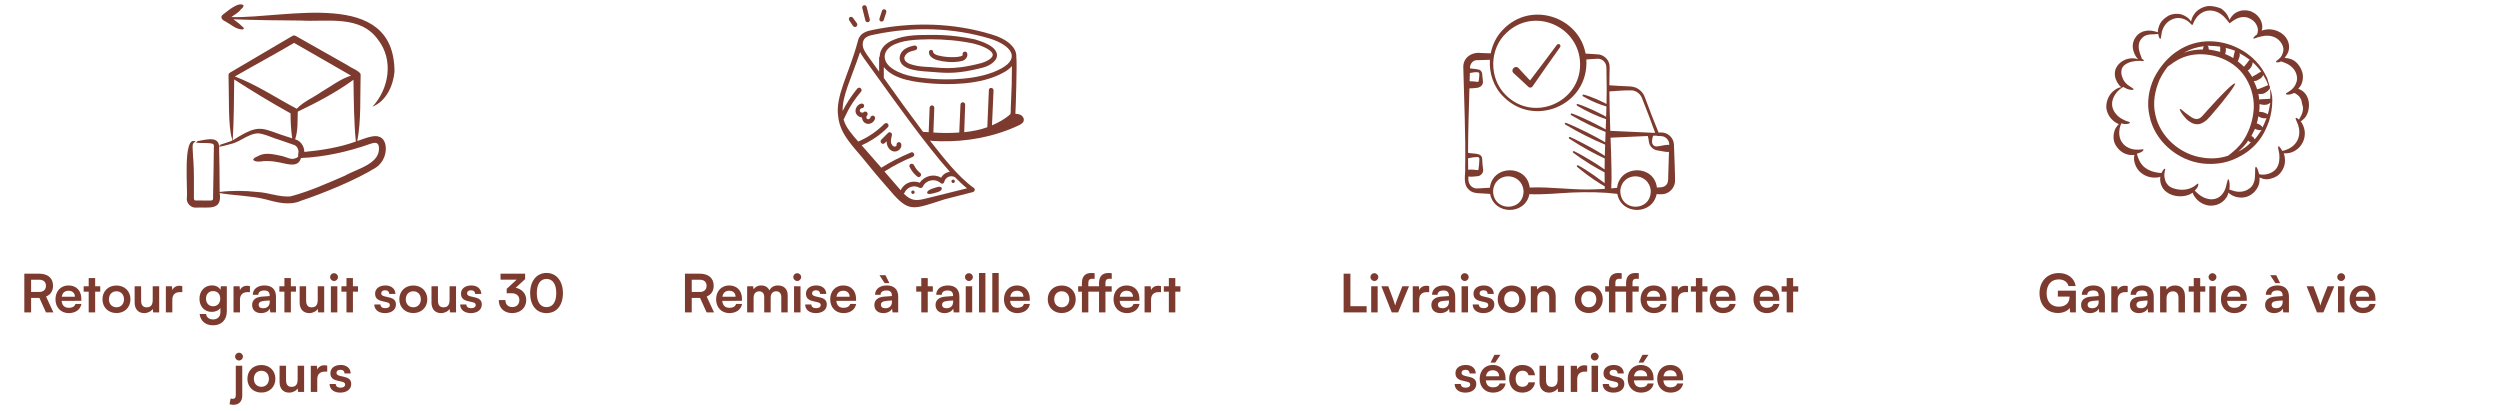 <svg xmlns="http://www.w3.org/2000/svg" fill="none" viewBox="0 0 566 93" height="93" width="566">
<g clip-path="url(#clip0_11377_10622)">
<g clip-path="url(#clip1_11377_10622)">
<path fill="#7C3B2E" d="M85.748 33.032C85.458 32.008 84.522 32.349 83.718 32.608C78.829 34.349 73.29 35.568 68.139 35.776C67.484 38.303 64.445 36.885 62.669 36.673C61.892 36.493 60.46 36.414 59.663 36.477C59.093 36.577 57.821 36.762 57.302 36.194C57.379 36.06 57.319 36.081 57.368 36.061C57.419 36.04 57.383 35.963 57.453 35.924C57.648 35.816 57.512 35.715 57.796 35.651C57.912 35.624 58.014 35.498 58.151 35.459C58.469 35.369 58.483 35.289 58.543 35.272C58.55 35.27 58.651 35.244 58.651 35.215C60.296 34.42 62.273 35.013 63.989 35.357C64.832 35.568 66.027 36.289 66.892 35.815C66.949 35.729 66.933 35.895 67.158 35.718C67.373 35.553 67.496 35.536 67.537 35.318C67.375 34.869 67.712 34.656 67.525 33.936C67.408 33.484 67.12 33.056 66.706 32.859L63.236 31.656C61.952 31.327 59.615 30.168 58.29 30.188C56.372 30.289 54.513 31.926 52.766 32.461C51.774 32.695 50.614 33.115 49.603 33.218C49.672 36.185 49.731 40.445 49.736 43.454C52.547 43.12 55.444 43.151 58.284 43.466C60.803 43.597 63.212 44.663 65.742 44.469C70.034 43.339 74.084 41.494 78.116 39.764C80.836 38.178 86.415 37.072 85.748 33.032ZM89.315 16.19C89.253 -2.796 64.787 4.215 52.374 3.867C52.992 3.383 54.028 2.851 54.447 2.21C54.492 2.134 54.951 1.771 55.013 1.654C55.019 1.487 55.125 1.498 55.109 1.399C55.096 1.318 55.152 1.338 55.139 1.306C55.121 1.253 55.139 1.231 55.145 1.198C53.953 0.29 51.442 2.599 50.434 3.328C49.802 3.846 50.211 4.506 51.007 4.836C52.264 5.511 53.512 6.747 55.049 6.67C55.019 6.596 55.069 6.603 55.103 6.517C55.159 6.523 55.189 6.537 55.23 6.513C55.245 6.173 54.993 6.291 54.958 6.05C54.73 5.946 54.851 6.049 54.621 5.791C54.216 5.356 53.358 4.758 52.856 4.378C52.856 4.375 52.85 4.372 52.844 4.369C56.743 4.527 64.07 4.654 68.097 4.653C74.118 5.001 81.621 3.305 85.639 9.061C89.145 13.588 88.078 20.142 84.326 24.15C87.426 22.937 89.056 19.361 89.315 16.19ZM49.591 32.914C49.699 32.909 49.85 32.855 49.934 32.871C49.822 32.98 49.652 33.03 49.928 32.984C49.82 33.022 49.712 33.058 49.603 33.094L49.591 32.914ZM52.687 31.779C52.955 27.339 52.971 22.507 53.025 17.995C57.141 20.643 61.492 23.297 65.784 25.665C65.772 27.527 65.886 29.501 66.157 31.319C59.084 29.211 59.245 27.571 52.687 31.779ZM53.362 17.204C57.652 14.727 62.339 12.22 66.585 9.708C68.564 10.852 77.336 15.891 79.477 17.119C77.145 17.823 74.852 19.602 72.748 20.816C70.962 22.086 68.702 22.988 67.188 24.627C62.564 22.189 58.076 19.16 53.169 17.313C53.236 17.276 53.296 17.24 53.362 17.204ZM68.893 34.394C68.905 33.127 68.075 31.872 66.82 31.539C67.493 29.557 67.341 27.349 67.417 25.271C71.743 23.212 76.139 20.898 80.025 18.06C80.101 22.716 80.11 27.413 80.561 32.042C76.966 33.357 72.726 34.047 68.893 34.394ZM87.146 32.319C87.793 34.358 86.87 36.832 85.068 37.955C80.829 40.64 73.013 43.841 68.176 45.442C65.447 46.651 62.605 45.785 59.91 45.081C57.068 44.331 52.376 44.225 49.742 43.708C50.337 47.798 47.196 46.846 44.398 47.004C43.256 47.1 42.216 46.062 42.29 44.917C42.591 43.173 41.258 30.415 44.308 32.051C43.471 32.376 43.599 32.998 43.627 33.812C43.705 34.67 43.658 35.377 43.772 36.218C43.973 38.847 43.877 42.074 43.904 44.738C43.904 45.01 43.872 45.281 44.205 45.386C44.86 45.392 46.644 45.418 47.422 45.399C47.949 45.429 48.32 45.392 48.235 44.72C48.319 40.964 48.376 36.662 48.422 32.912C48.439 32.016 44.959 32.641 44.308 32.197C44.37 32.157 44.6 32.137 44.681 32.126C44.555 32.093 44.661 32.076 44.699 32.016C44.663 31.977 44.585 31.996 44.531 31.968C46.06 31.799 49.227 30.639 49.585 32.887C50.07 32.656 51.78 32.175 52.579 31.827L52.549 31.456C51.599 28.794 51.892 21.271 51.735 16.981C51.73 16.595 52.016 16.476 52.278 16.321C56.559 13.819 61.988 10.62 66.206 8.129C66.449 7.988 66.708 8.007 66.935 8.129C69.672 9.676 73.799 11.992 76.543 13.558L78.929 14.916C79.323 15.287 81.802 16.21 81.646 16.981C81.508 21.734 81.793 27.355 80.887 31.93C82.789 31.353 86.106 29.555 87.146 32.319Z" clip-rule="evenodd" fill-rule="evenodd"></path>
</g>
<path fill="#7C3B2E" d="M7.041 70.733H5.505V61.961H8.853C10.845 61.961 12.009 62.969 12.009 64.697C12.009 65.873 11.457 66.713 10.425 67.133L12.093 70.733H10.413L8.925 67.457H7.041V70.733ZM7.041 63.329V66.101H8.853C9.825 66.101 10.401 65.585 10.401 64.697C10.401 63.821 9.825 63.329 8.853 63.329H7.041ZM15.558 70.889C13.794 70.889 12.558 69.605 12.558 67.769C12.558 65.909 13.77 64.625 15.51 64.625C17.286 64.625 18.414 65.813 18.414 67.661V68.105L13.95 68.117C14.058 69.161 14.61 69.689 15.582 69.689C16.386 69.689 16.914 69.377 17.082 68.813H18.438C18.186 70.109 17.106 70.889 15.558 70.889ZM15.522 65.825C14.658 65.825 14.13 66.293 13.986 67.181H16.962C16.962 66.365 16.398 65.825 15.522 65.825ZM21.544 70.733H20.079V66.029H18.939V64.805H20.079V62.957H21.544V64.805H22.695V66.029H21.544V70.733ZM23.199 67.757C23.199 65.909 24.531 64.637 26.367 64.637C28.203 64.637 29.535 65.909 29.535 67.757C29.535 69.605 28.203 70.877 26.367 70.877C24.531 70.877 23.199 69.605 23.199 67.757ZM24.663 67.757C24.663 68.837 25.359 69.569 26.367 69.569C27.375 69.569 28.071 68.837 28.071 67.757C28.071 66.677 27.375 65.945 26.367 65.945C25.359 65.945 24.663 66.677 24.663 67.757ZM34.575 64.805H36.039V70.733H34.683L34.575 69.941C34.215 70.505 33.447 70.889 32.655 70.889C31.287 70.889 30.483 69.965 30.483 68.513V64.805H31.947V67.997C31.947 69.125 32.391 69.581 33.207 69.581C34.131 69.581 34.575 69.041 34.575 67.913V64.805ZM41.271 64.781V66.137H40.731C39.675 66.137 39.015 66.701 39.015 67.853V70.733H37.551V64.817H38.931L39.015 65.681C39.267 65.093 39.831 64.697 40.623 64.697C40.827 64.697 41.031 64.721 41.271 64.781ZM45.16 67.637C45.16 65.909 46.288 64.613 47.98 64.613C48.868 64.613 49.564 64.985 49.912 65.621L49.996 64.805H51.352V70.433C51.352 72.413 50.164 73.649 48.244 73.649C46.54 73.649 45.376 72.677 45.196 71.093H46.66C46.756 71.861 47.344 72.317 48.244 72.317C49.252 72.317 49.9 71.681 49.9 70.697V69.713C49.528 70.265 48.796 70.613 47.944 70.613C46.264 70.613 45.16 69.353 45.16 67.637ZM46.636 67.601C46.636 68.597 47.272 69.341 48.232 69.341C49.24 69.341 49.864 68.633 49.864 67.601C49.864 66.593 49.252 65.897 48.232 65.897C47.26 65.897 46.636 66.629 46.636 67.601ZM56.587 64.781V66.137H56.047C54.991 66.137 54.331 66.701 54.331 67.853V70.733H52.867V64.817H54.247L54.331 65.681C54.583 65.093 55.147 64.697 55.939 64.697C56.143 64.697 56.347 64.721 56.587 64.781ZM59.108 70.889C57.848 70.889 57.08 70.157 57.08 69.041C57.08 67.949 57.872 67.265 59.276 67.157L61.052 67.025V66.893C61.052 66.089 60.572 65.765 59.828 65.765C58.964 65.765 58.484 66.125 58.484 66.749H57.236C57.236 65.465 58.292 64.625 59.9 64.625C61.496 64.625 62.48 65.489 62.48 67.133V70.733H61.196L61.088 69.857C60.836 70.469 60.032 70.889 59.108 70.889ZM59.588 69.785C60.488 69.785 61.064 69.245 61.064 68.333V68.021L59.828 68.117C58.916 68.201 58.568 68.501 58.568 68.981C58.568 69.521 58.928 69.785 59.588 69.785ZM65.852 70.733H64.388V66.029H63.248V64.805H64.388V62.957H65.852V64.805H67.004V66.029H65.852V70.733ZM71.934 64.805H73.398V70.733H72.042L71.934 69.941C71.574 70.505 70.806 70.889 70.014 70.889C68.646 70.889 67.842 69.965 67.842 68.513V64.805H69.306V67.997C69.306 69.125 69.75 69.581 70.566 69.581C71.49 69.581 71.934 69.041 71.934 67.913V64.805ZM75.642 63.617C75.138 63.617 74.742 63.221 74.742 62.729C74.742 62.237 75.138 61.853 75.642 61.853C76.122 61.853 76.518 62.237 76.518 62.729C76.518 63.221 76.122 63.617 75.642 63.617ZM74.91 70.733V64.805H76.374V70.733H74.91ZM79.903 70.733H78.439V66.029H77.299V64.805H78.439V62.957H79.903V64.805H81.055V66.029H79.903V70.733ZM84.743 68.933H86.135C86.147 69.449 86.531 69.773 87.203 69.773C87.887 69.773 88.259 69.497 88.259 69.065C88.259 68.765 88.103 68.549 87.575 68.429L86.507 68.177C85.439 67.937 84.923 67.433 84.923 66.485C84.923 65.321 85.907 64.625 87.275 64.625C88.607 64.625 89.507 65.393 89.519 66.545H88.127C88.115 66.041 87.779 65.717 87.215 65.717C86.639 65.717 86.303 65.981 86.303 66.425C86.303 66.761 86.567 66.977 87.071 67.097L88.139 67.349C89.135 67.577 89.639 68.033 89.639 68.945C89.639 70.145 88.619 70.889 87.155 70.889C85.679 70.889 84.743 70.097 84.743 68.933ZM90.406 67.757C90.406 65.909 91.738 64.637 93.574 64.637C95.41 64.637 96.742 65.909 96.742 67.757C96.742 69.605 95.41 70.877 93.574 70.877C91.738 70.877 90.406 69.605 90.406 67.757ZM91.87 67.757C91.87 68.837 92.566 69.569 93.574 69.569C94.582 69.569 95.278 68.837 95.278 67.757C95.278 66.677 94.582 65.945 93.574 65.945C92.566 65.945 91.87 66.677 91.87 67.757ZM101.782 64.805H103.246V70.733H101.89L101.782 69.941C101.422 70.505 100.654 70.889 99.862 70.889C98.494 70.889 97.69 69.965 97.69 68.513V64.805H99.154V67.997C99.154 69.125 99.598 69.581 100.414 69.581C101.338 69.581 101.782 69.041 101.782 67.913V64.805ZM104.185 68.933H105.577C105.589 69.449 105.973 69.773 106.645 69.773C107.329 69.773 107.701 69.497 107.701 69.065C107.701 68.765 107.545 68.549 107.017 68.429L105.949 68.177C104.881 67.937 104.365 67.433 104.365 66.485C104.365 65.321 105.349 64.625 106.717 64.625C108.049 64.625 108.949 65.393 108.961 66.545H107.569C107.557 66.041 107.221 65.717 106.657 65.717C106.081 65.717 105.745 65.981 105.745 66.425C105.745 66.761 106.009 66.977 106.513 67.097L107.581 67.349C108.577 67.577 109.081 68.033 109.081 68.945C109.081 70.145 108.061 70.889 106.597 70.889C105.121 70.889 104.185 70.097 104.185 68.933ZM115.782 66.389H114.714V65.393L116.97 63.317H113.322V61.961H118.89V63.185L116.754 65.153C118.098 65.417 119.142 66.401 119.142 67.949C119.142 69.749 117.738 70.889 115.962 70.889C114.246 70.889 112.914 69.833 112.914 67.937H114.426C114.426 68.945 115.05 69.521 115.986 69.521C116.946 69.521 117.582 68.897 117.582 67.925C117.582 67.037 117.006 66.389 115.782 66.389ZM120.022 66.365C120.022 63.641 121.486 61.793 123.73 61.793C125.974 61.793 127.45 63.641 127.45 66.365C127.45 69.077 126.058 70.889 123.73 70.889C121.402 70.889 120.022 69.077 120.022 66.365ZM121.534 66.365C121.534 68.393 122.35 69.533 123.73 69.533C125.122 69.533 125.938 68.393 125.938 66.365C125.938 64.289 125.122 63.149 123.73 63.149C122.35 63.149 121.534 64.289 121.534 66.365ZM54.115 81.617C53.623 81.617 53.227 81.221 53.227 80.729C53.227 80.237 53.623 79.853 54.115 79.853C54.595 79.853 55.003 80.237 55.003 80.729C55.003 81.221 54.595 81.617 54.115 81.617ZM51.967 91.517L52.207 90.221C52.411 90.281 52.531 90.293 52.711 90.293C53.215 90.293 53.383 90.005 53.383 89.405V82.805H54.847V89.573C54.847 90.833 54.127 91.649 52.843 91.649C52.567 91.649 52.351 91.625 51.967 91.517ZM56.011 85.757C56.011 83.909 57.343 82.637 59.179 82.637C61.016 82.637 62.347 83.909 62.347 85.757C62.347 87.605 61.016 88.877 59.179 88.877C57.343 88.877 56.011 87.605 56.011 85.757ZM57.475 85.757C57.475 86.837 58.172 87.569 59.179 87.569C60.188 87.569 60.883 86.837 60.883 85.757C60.883 84.677 60.188 83.945 59.179 83.945C58.172 83.945 57.475 84.677 57.475 85.757ZM67.387 82.805H68.851V88.733H67.495L67.387 87.941C67.027 88.505 66.259 88.889 65.467 88.889C64.099 88.889 63.295 87.965 63.295 86.513V82.805H64.759V85.997C64.759 87.125 65.203 87.581 66.019 87.581C66.943 87.581 67.387 87.041 67.387 85.913V82.805ZM74.083 82.781V84.137H73.543C72.487 84.137 71.827 84.701 71.827 85.853V88.733H70.363V82.817H71.743L71.827 83.681C72.079 83.093 72.643 82.697 73.435 82.697C73.639 82.697 73.843 82.721 74.083 82.781ZM74.618 86.933H76.01C76.022 87.449 76.406 87.773 77.078 87.773C77.762 87.773 78.134 87.497 78.134 87.065C78.134 86.765 77.978 86.549 77.45 86.429L76.382 86.177C75.314 85.937 74.798 85.433 74.798 84.485C74.798 83.321 75.782 82.625 77.15 82.625C78.482 82.625 79.382 83.393 79.394 84.545H78.002C77.99 84.041 77.654 83.717 77.09 83.717C76.514 83.717 76.178 83.981 76.178 84.425C76.178 84.761 76.442 84.977 76.946 85.097L78.014 85.349C79.01 85.577 79.514 86.033 79.514 86.945C79.514 88.145 78.494 88.889 77.03 88.889C75.554 88.889 74.618 88.097 74.618 86.933Z"></path>
</g>
<g clip-path="url(#clip2_11377_10622)">
<path fill="#7C3B2E" d="M189.786 26.541C190.28 30.635 193.315 33.247 196.068 36.706C198.115 39.247 200.233 41.718 202.421 44.188C206.021 48.141 207.221 47.224 213.927 45.106L220.28 43.482C220.703 43.341 220.845 42.776 220.492 42.565C216.821 39.953 213.574 35.647 210.539 31.835C211.245 31.977 212.162 31.906 212.798 31.977C218.727 32.118 224.868 31.059 230.515 28.447C231.08 28.165 231.786 27.812 231.786 27.177C231.856 26.682 231.433 26.188 231.009 25.977C230.656 25.835 230.303 25.765 229.88 25.765C229.951 25.271 230.303 13.482 230.092 12.988C230.162 12.141 229.88 11.223 229.103 10.377C227.903 8.965 225.645 8.118 224.374 7.765C216.045 5.224 206.798 4.871 197.551 6.776C196.421 6.988 195.292 7.341 194.656 8.259C194.233 8.894 194.233 9.459 194.162 9.529C192.186 16.871 189.009 21.812 189.786 26.541ZM218.939 42.635L209.833 44.894C207.433 45.529 206.303 45.529 204.609 43.835C204.68 43.765 204.68 43.694 204.751 43.694C205.315 42.353 206.939 41.788 208.139 42.494C208.421 42.635 208.774 42.565 208.915 42.282C209.621 40.729 211.668 40.306 212.939 41.435C213.221 41.718 213.715 41.577 213.786 41.153C214.068 40.094 215.198 39.6 216.186 40.094C217.103 41.012 217.951 41.859 218.939 42.635ZM200.092 17.647V15.177C202.421 18.141 207.574 18.635 211.103 18.918C214.209 19.129 221.974 19.412 227.268 16.377C227.692 16.165 228.468 15.671 229.103 14.965C229.103 17.718 229.033 20.471 228.892 23.224C228.751 25.341 228.962 25.694 228.609 25.977C227.48 26.965 226.068 27.741 224.586 28.377L224.939 20.471C224.939 19.765 223.88 19.694 223.88 20.4L223.527 28.8C221.833 29.435 220.139 29.718 218.303 29.929L218.515 23.718C218.515 23.435 218.303 23.153 218.021 23.153C217.739 23.153 217.456 23.365 217.456 23.647L217.174 30C215.198 30.141 213.221 30.141 211.315 30L211.527 24.424C211.527 24.141 211.315 23.859 211.033 23.859C210.751 23.859 210.468 24.071 210.468 24.353L210.256 29.929C209.833 29.929 209.48 29.859 209.056 29.859H208.986C206.021 25.906 202.986 21.741 200.092 17.647ZM195.645 8.894C196.068 8.259 197.056 7.976 197.903 7.835C206.868 5.929 215.974 6.282 224.162 8.753C228.821 10.235 231.08 13.059 226.774 15.459C221.692 18.282 214.139 18.071 211.174 17.859C208.421 17.647 204.962 17.365 202.351 15.741C199.668 14.118 199.739 11.788 201.786 10.447C204.186 8.965 207.715 8.965 210.539 8.894C213.856 8.894 217.245 9.176 220.492 9.882C221.762 10.165 224.445 11.153 224.727 12.212C225.009 13.129 223.245 13.976 222.256 14.259C215.268 16.094 212.939 15.247 209.268 15.106C208.28 15.035 207.221 14.894 206.162 14.541C205.527 14.329 204.821 13.906 204.751 13.271C204.68 12.777 205.103 12.282 205.456 12C205.951 11.647 206.656 11.506 207.221 11.365C207.503 11.294 207.715 11.012 207.645 10.729C207.574 10.447 207.292 10.235 207.009 10.306C206.303 10.447 205.527 10.659 204.892 11.082C204.045 11.647 203.621 12.494 203.692 13.341C203.974 16.094 208.633 16.094 211.315 16.306C214.492 16.588 217.033 16.729 222.468 15.318C224.162 14.894 226.139 13.623 225.645 12C225.009 9.882 220.633 8.965 220.633 8.894C215.268 7.765 211.315 7.906 210.256 7.906C207.362 7.906 203.833 7.976 201.151 9.6C200.021 10.306 199.174 11.435 199.174 12.777C199.033 12.847 199.033 12.988 199.033 13.2V16.235C196.28 12.424 195.786 11.788 195.433 10.871C195.221 10.094 195.292 9.388 195.645 8.894ZM194.727 11.788C195.151 12.635 195.362 12.918 198.751 17.576C202.209 22.377 209.833 33.106 215.056 38.894C214.139 39.035 213.433 39.529 213.08 40.235C211.386 39.247 209.339 39.812 208.209 41.365C206.586 40.729 204.751 41.365 203.903 43.059C203.48 42.565 201.292 40.023 200.233 38.824C202.28 37.553 204.398 36.423 206.656 35.506C206.939 35.365 207.08 35.082 206.939 34.8C206.798 34.518 206.515 34.377 206.233 34.518C203.903 35.506 201.645 36.635 199.527 37.977L195.08 32.894C197.268 31.906 199.386 30.494 201.009 28.8C201.221 28.588 201.221 28.235 201.009 28.023C200.798 27.812 200.445 27.812 200.233 28.023C198.539 29.718 196.492 31.129 194.303 32.047C192.892 30.424 191.48 28.871 190.986 27.035C191.268 26.753 192.045 24.141 194.939 20.753C195.151 20.541 195.08 20.188 194.868 19.977C194.656 19.765 194.303 19.835 194.092 20.047C192.821 21.6 191.692 23.294 190.774 25.129C190.703 21.6 192.609 18.071 194.727 11.788Z"></path>
<path fill="#7C3B2E" d="M212.234 13.623C213.857 14.047 215.622 14.188 217.316 13.906C217.739 13.835 218.092 13.765 218.445 13.482C219.363 12.777 219.081 11.435 218.304 11.718C218.022 11.788 217.881 12.071 217.951 12.353C218.163 12.988 214.845 13.2 212.445 12.565C212.092 12.494 211.316 12.212 211.245 11.718C211.245 11.435 211.034 11.294 210.751 11.294C210.469 11.365 210.257 11.576 210.328 11.929C210.328 12.424 210.751 13.2 212.234 13.623ZM212.234 42.353C211.739 42.494 209.904 42.918 209.904 43.623C209.904 44.329 212.092 43.553 212.516 43.412C213.645 42.988 213.363 42 212.234 42.353ZM215.834 40.659C215.622 40.659 215.41 40.8 215.41 41.012C215.41 41.224 215.551 41.435 215.763 41.435C215.975 41.435 216.186 41.294 216.186 41.082C216.186 40.871 216.045 40.729 215.834 40.659ZM206.728 43.129C206.516 43.129 206.304 43.271 206.304 43.482C206.304 43.694 206.445 43.906 206.657 43.906C206.869 43.906 207.081 43.765 207.081 43.553C207.081 43.341 206.939 43.129 206.728 43.129ZM206.163 37.129C205.881 37.271 205.81 37.553 205.951 37.835C206.375 38.682 206.939 39.388 207.645 39.953C207.716 40.023 207.857 40.094 207.998 40.094C208.492 40.094 208.704 39.459 208.351 39.176C207.786 38.753 207.292 38.118 206.939 37.412C206.798 37.129 206.445 36.988 206.163 37.129ZM199.528 31.623C199.316 31.835 199.316 32.188 199.528 32.4C199.739 32.612 200.092 32.612 200.304 32.4L200.728 31.977C200.728 33.388 201.645 34.306 202.563 34.306C203.41 34.306 204.257 33.529 204.045 32.612C203.975 32.329 203.692 32.118 203.41 32.188C203.128 32.259 202.916 32.541 202.986 32.824C203.057 33.035 202.704 33.247 202.422 33.176C202.069 33.106 201.786 32.612 201.716 32.259C201.645 31.765 201.786 31.2 201.928 30.635C202.069 30.141 201.434 29.718 201.081 30.071L199.528 31.623ZM193.81 25.694C194.022 26.188 194.586 26.541 195.151 26.612C195.222 27.741 196.281 28.377 197.269 27.882C197.692 27.671 198.045 27.247 198.116 26.823C198.186 26.541 197.975 26.259 197.692 26.188C197.41 26.118 197.128 26.329 197.057 26.612C196.986 26.965 196.281 27.247 196.139 26.612C196.139 26.471 196.139 26.329 196.281 26.188C196.492 25.977 196.492 25.623 196.281 25.412C196.069 25.2 195.716 25.2 195.504 25.412C195.434 25.482 195.222 25.553 195.081 25.482C194.375 25.341 194.657 24.494 195.151 24.494C195.434 24.494 195.645 24.212 195.645 23.929C195.645 23.647 195.363 23.435 195.081 23.435C194.092 23.576 193.386 24.776 193.81 25.694ZM193.881 6C194.092 5.859 194.163 5.506 194.022 5.294L193.104 4.024C192.963 3.812 192.61 3.741 192.398 3.882C192.186 4.024 192.116 4.376 192.257 4.588L193.104 5.859C193.316 6.141 193.598 6.212 193.881 6ZM196.563 5.012C196.845 4.941 196.986 4.659 196.916 4.376L196.21 1.553C196.139 1.271 195.857 1.129 195.575 1.2C195.292 1.271 195.151 1.553 195.222 1.835L195.928 4.659C195.998 4.941 196.281 5.082 196.563 5.012ZM200.092 4.518L200.657 2.753C200.728 2.471 200.586 2.188 200.304 2.118C200.022 2.047 199.739 2.188 199.669 2.471L199.104 4.235C199.034 4.518 199.175 4.8 199.457 4.871C199.669 4.941 200.022 4.8 200.092 4.518Z"></path>
<path fill="#7C3B2E" d="M156.61 70.733H155.074V61.961H158.422C160.414 61.961 161.578 62.969 161.578 64.697C161.578 65.873 161.026 66.713 159.994 67.133L161.662 70.733H159.982L158.494 67.457H156.61V70.733ZM156.61 63.329V66.101H158.422C159.394 66.101 159.97 65.585 159.97 64.697C159.97 63.821 159.394 63.329 158.422 63.329H156.61ZM165.127 70.889C163.363 70.889 162.127 69.605 162.127 67.769C162.127 65.909 163.339 64.625 165.079 64.625C166.855 64.625 167.983 65.813 167.983 67.661V68.105L163.519 68.117C163.627 69.161 164.179 69.689 165.151 69.689C165.955 69.689 166.483 69.377 166.651 68.813H168.007C167.755 70.109 166.675 70.889 165.127 70.889ZM165.091 65.825C164.227 65.825 163.699 66.293 163.555 67.181H166.531C166.531 66.365 165.967 65.825 165.091 65.825ZM170.618 70.733H169.154V64.805H170.498L170.618 65.501C170.918 65.009 171.518 64.625 172.37 64.625C173.27 64.625 173.894 65.069 174.206 65.753C174.506 65.069 175.202 64.625 176.102 64.625C177.542 64.625 178.334 65.489 178.334 66.857V70.733H176.882V67.241C176.882 66.389 176.426 65.945 175.73 65.945C175.022 65.945 174.482 66.401 174.482 67.373V70.733H173.018V67.229C173.018 66.401 172.574 65.957 171.878 65.957C171.182 65.957 170.618 66.413 170.618 67.373V70.733ZM180.504 63.617C180 63.617 179.604 63.221 179.604 62.729C179.604 62.237 180 61.853 180.504 61.853C180.984 61.853 181.38 62.237 181.38 62.729C181.38 63.221 180.984 63.617 180.504 63.617ZM179.772 70.733V64.805H181.236V70.733H179.772ZM182.292 68.933H183.684C183.696 69.449 184.08 69.773 184.752 69.773C185.436 69.773 185.808 69.497 185.808 69.065C185.808 68.765 185.652 68.549 185.124 68.429L184.056 68.177C182.988 67.937 182.472 67.433 182.472 66.485C182.472 65.321 183.456 64.625 184.824 64.625C186.156 64.625 187.056 65.393 187.068 66.545H185.676C185.664 66.041 185.328 65.717 184.764 65.717C184.188 65.717 183.852 65.981 183.852 66.425C183.852 66.761 184.116 66.977 184.62 67.097L185.688 67.349C186.684 67.577 187.188 68.033 187.188 68.945C187.188 70.145 186.168 70.889 184.704 70.889C183.228 70.889 182.292 70.097 182.292 68.933ZM190.955 70.889C189.191 70.889 187.955 69.605 187.955 67.769C187.955 65.909 189.167 64.625 190.907 64.625C192.683 64.625 193.811 65.813 193.811 67.661V68.105L189.347 68.117C189.455 69.161 190.007 69.689 190.979 69.689C191.783 69.689 192.311 69.377 192.479 68.813H193.835C193.583 70.109 192.503 70.889 190.955 70.889ZM190.919 65.825C190.055 65.825 189.527 66.293 189.383 67.181H192.359C192.359 66.365 191.795 65.825 190.919 65.825ZM201.361 64.097H200.281L199.117 62.309H200.473L201.361 64.097ZM199.981 70.889C198.721 70.889 197.953 70.157 197.953 69.041C197.953 67.949 198.745 67.265 200.149 67.157L201.925 67.025V66.893C201.925 66.089 201.445 65.765 200.701 65.765C199.837 65.765 199.357 66.125 199.357 66.749H198.109C198.109 65.465 199.165 64.625 200.773 64.625C202.369 64.625 203.353 65.489 203.353 67.133V70.733H202.069L201.961 69.857C201.709 70.469 200.905 70.889 199.981 70.889ZM200.461 69.785C201.361 69.785 201.937 69.245 201.937 68.333V68.021L200.701 68.117C199.789 68.201 199.441 68.501 199.441 68.981C199.441 69.521 199.801 69.785 200.461 69.785ZM210.042 70.733H208.578V66.029H207.438V64.805H208.578V62.957H210.042V64.805H211.194V66.029H210.042V70.733ZM213.833 70.889C212.573 70.889 211.805 70.157 211.805 69.041C211.805 67.949 212.597 67.265 214.001 67.157L215.777 67.025V66.893C215.777 66.089 215.297 65.765 214.553 65.765C213.689 65.765 213.209 66.125 213.209 66.749H211.961C211.961 65.465 213.017 64.625 214.625 64.625C216.221 64.625 217.205 65.489 217.205 67.133V70.733H215.921L215.813 69.857C215.561 70.469 214.757 70.889 213.833 70.889ZM214.312 69.785C215.213 69.785 215.789 69.245 215.789 68.333V68.021L214.553 68.117C213.641 68.201 213.293 68.501 213.293 68.981C213.293 69.521 213.653 69.785 214.312 69.785ZM219.375 63.617C218.871 63.617 218.475 63.221 218.475 62.729C218.475 62.237 218.871 61.853 219.375 61.853C219.855 61.853 220.251 62.237 220.251 62.729C220.251 63.221 219.855 63.617 219.375 63.617ZM218.643 70.733V64.805H220.107V70.733H218.643ZM223.095 70.733H221.643V61.805H223.095V70.733ZM226.107 70.733H224.655V61.805H226.107V70.733ZM230.295 70.889C228.531 70.889 227.295 69.605 227.295 67.769C227.295 65.909 228.507 64.625 230.247 64.625C232.023 64.625 233.151 65.813 233.151 67.661V68.105L228.687 68.117C228.795 69.161 229.347 69.689 230.319 69.689C231.123 69.689 231.651 69.377 231.819 68.813H233.175C232.923 70.109 231.843 70.889 230.295 70.889ZM230.259 65.825C229.395 65.825 228.867 66.293 228.723 67.181H231.699C231.699 66.365 231.135 65.825 230.259 65.825ZM237.209 67.757C237.209 65.909 238.541 64.637 240.377 64.637C242.213 64.637 243.545 65.909 243.545 67.757C243.545 69.605 242.213 70.877 240.377 70.877C238.541 70.877 237.209 69.605 237.209 67.757ZM238.673 67.757C238.673 68.837 239.369 69.569 240.377 69.569C241.385 69.569 242.081 68.837 242.081 67.757C242.081 66.677 241.385 65.945 240.377 65.945C239.369 65.945 238.673 66.677 238.673 67.757ZM244.094 64.805H244.946V64.085C244.946 62.477 245.786 61.805 247.07 61.805C247.298 61.805 247.574 61.817 247.826 61.865V63.113H247.31C246.566 63.113 246.398 63.497 246.398 64.085V64.805H248.822V64.085C248.822 62.477 249.662 61.805 250.946 61.805C251.186 61.805 251.45 61.817 251.702 61.865V63.113H251.198C250.454 63.113 250.274 63.497 250.274 64.085V64.805H251.69V66.029H250.274V70.733H248.822V66.029H246.398V70.733H244.946V66.029H244.094V64.805ZM255.103 70.889C253.339 70.889 252.103 69.605 252.103 67.769C252.103 65.909 253.315 64.625 255.055 64.625C256.831 64.625 257.959 65.813 257.959 67.661V68.105L253.495 68.117C253.603 69.161 254.155 69.689 255.127 69.689C255.931 69.689 256.459 69.377 256.627 68.813H257.983C257.731 70.109 256.651 70.889 255.103 70.889ZM255.067 65.825C254.203 65.825 253.675 66.293 253.531 67.181H256.507C256.507 66.365 255.943 65.825 255.067 65.825ZM262.851 64.781V66.137H262.311C261.255 66.137 260.595 66.701 260.595 67.853V70.733H259.131V64.817H260.511L260.595 65.681C260.847 65.093 261.411 64.697 262.203 64.697C262.407 64.697 262.611 64.721 262.851 64.781ZM266.092 70.733H264.628V66.029H263.488V64.805H264.628V62.957H266.092V64.805H267.244V66.029H266.092V70.733Z"></path>
</g>
<g clip-path="url(#clip3_11377_10622)">
<g clip-path="url(#clip4_11377_10622)">
<path fill="#7C3B2E" d="M331.713 37.855C331.833 39.548 331.115 41.598 332.537 42.93C333.211 43.628 334.254 43.76 335.172 43.768C335.901 43.806 336.629 43.846 337.357 43.899C338.267 48.706 345.293 48.76 346.263 43.954C349.233 44.127 353.192 43.706 356.05 43.585C359.425 43.452 362.794 43.484 366.155 43.888C367.056 48.707 374.097 48.764 375.064 43.95C375.675 43.991 376.288 44.032 376.895 43.885C378.121 43.594 379.072 42.471 379.217 41.23C379.272 40.136 379.15 38.298 379.145 37.201L378.978 32.698C378.911 31.319 377.785 30.132 376.425 30.01C376.065 29.981 375.79 30 375.505 30.012C374.41 27.352 373.366 24.672 372.376 21.971C372.106 21.204 371.546 20.531 370.842 20.096C370.154 19.65 369.305 19.55 368.501 19.544C367.119 19.489 365.738 19.41 364.36 19.306C364.361 18.499 364.371 17.691 364.389 16.884C364.377 16.222 364.477 15.265 364.372 14.614C364.153 13.335 362.928 12.308 361.621 12.298C360.769 12.248 359.856 12.194 358.978 12.131C357.437 3.774 346.595 0.134 340.319 6.668C338.826 8.159 337.893 10.064 337.501 12.075C336.765 12.036 336.029 12.011 335.293 12.002C333.26 11.715 331.225 13.004 331.289 15.236C331.45 22.134 331.855 30.998 331.712 37.854L331.713 37.855ZM338.035 43.2C338.385 38.785 344.541 38.866 344.935 43.2C344.979 47.995 338.041 48.022 338.035 43.2ZM366.835 43.2C367.185 38.785 373.341 38.866 373.735 43.2C373.779 47.995 366.841 48.022 366.835 43.2ZM377.54 41.376C377.133 42.43 376.094 42.432 375.122 42.452C374.495 37.201 366.702 37.27 366.108 42.518C365.668 42.571 365.229 42.609 364.789 42.649C364.923 39.908 364.817 37.167 364.747 34.427C364.709 33.415 364.667 32.318 364.625 31.174L373.066 30.79C373.207 31.266 373.263 31.72 373.335 32.274C373.411 32.636 373.574 32.974 373.811 33.258C374.048 33.541 374.352 33.763 374.694 33.902C374.981 34.033 375.398 34.069 375.71 34.134C376.418 34.246 377.138 34.438 377.855 34.402C377.793 36.082 377.741 37.762 377.697 39.442C377.662 39.939 377.73 40.94 377.54 41.376ZM376.317 30.838C377.22 30.976 377.95 31.833 377.915 32.734L377.913 32.801C376.909 32.73 375.91 33.128 374.911 33.166C373.731 32.966 373.957 31.656 374.253 30.736L375.021 30.701C375.087 30.753 375.168 30.781 375.252 30.781C375.609 30.799 376.04 30.79 376.317 30.838ZM369.538 20.461C370.028 20.531 370.491 20.73 370.879 21.039C371.267 21.347 371.566 21.753 371.745 22.214C372.79 24.819 373.785 27.443 374.73 30.086L364.571 29.624C364.47 26.694 364.382 23.554 364.364 20.695C366.086 20.585 367.817 20.413 369.538 20.461ZM341.075 7.425C347.282 1.487 357.543 5.894 357.734 14.4C357.896 23.187 347.172 27.802 340.921 21.529C337.057 17.788 337.128 11.045 341.075 7.425ZM334.187 13.633C335.113 13.586 336.287 13.586 337.315 13.538C337.122 16.627 338.172 19.791 340.473 21.979C347.256 28.741 359.014 24.048 359.168 14.4C359.174 14.082 359.166 13.769 359.148 13.461C359.607 13.43 360.066 13.395 360.525 13.367L361.621 13.302C362.541 13.231 363.403 13.869 363.622 14.773C363.744 15.341 363.68 16.297 363.713 16.882C363.78 19.047 363.765 21.281 363.712 23.546C363.564 23.457 363.413 23.373 363.259 23.294C362.502 22.905 361.555 22.521 361.409 22.431C360.938 22.242 360.469 22.05 359.992 21.873C359.515 21.696 359.032 21.535 358.533 21.41C358.485 21.397 358.434 21.403 358.39 21.425C358.345 21.447 358.31 21.484 358.29 21.53C358.27 21.576 358.268 21.627 358.283 21.674C358.298 21.722 358.329 21.762 358.371 21.789C359.686 22.566 361.074 23.214 362.513 23.724C362.903 23.862 363.299 23.983 363.697 24.101C363.677 24.878 363.655 25.656 363.629 26.438C363.414 26.306 363.195 26.182 362.972 26.065C362.153 25.631 361.211 25.208 360.757 24.973L360.721 24.954C360.16 24.687 359.584 24.451 359.009 24.214C358.432 23.972 357.846 23.754 357.252 23.562C357.217 23.552 357.181 23.545 357.145 23.542C357.111 23.54 357.076 23.547 357.045 23.563C357.014 23.579 356.988 23.603 356.969 23.633C356.949 23.665 356.938 23.704 356.94 23.742C356.942 23.781 356.955 23.818 356.978 23.849C357.013 23.893 357.055 23.931 357.103 23.96C358.162 24.592 359.255 25.166 360.376 25.68L360.453 25.715C361.024 25.978 361.602 26.227 362.187 26.461C362.657 26.649 363.133 26.82 363.611 26.989C363.584 27.763 363.554 28.54 363.525 29.317C363.25 29.149 362.969 28.988 362.685 28.835C361.785 28.348 360.818 27.874 360.09 27.506L360.033 27.478C359.369 27.159 358.698 26.854 358.025 26.554C357.349 26.251 356.663 25.971 355.969 25.715C355.928 25.701 355.887 25.688 355.845 25.678C355.803 25.667 355.758 25.671 355.718 25.689C355.678 25.707 355.645 25.738 355.625 25.777C355.605 25.816 355.598 25.861 355.606 25.904C355.614 25.947 355.636 25.986 355.669 26.015C355.72 26.057 355.775 26.096 355.834 26.132C357.099 26.883 358.395 27.579 359.72 28.219L359.811 28.263C360.487 28.59 361.169 28.902 361.859 29.199C362.404 29.431 362.952 29.655 363.505 29.869C363.475 30.646 363.449 31.42 363.421 32.195C362.113 31.428 360.768 30.736 359.424 30.041C357.817 29.262 356.215 28.47 354.546 27.814C354.498 27.792 354.442 27.79 354.392 27.808C354.342 27.825 354.3 27.862 354.276 27.91C354.252 27.957 354.248 28.013 354.264 28.064C354.279 28.115 354.315 28.157 354.361 28.183C355.897 29.099 357.466 29.958 359.065 30.758C360.488 31.468 361.935 32.132 363.402 32.748C363.374 33.593 363.35 34.439 363.329 35.284C363.094 35.13 362.857 34.979 362.618 34.831C361.726 34.279 360.818 33.752 359.897 33.251C359.165 32.855 358.43 32.463 357.689 32.083C356.957 31.705 356.214 31.351 355.461 31.019C355.417 31 355.368 30.997 355.321 31.01C355.275 31.023 355.235 31.051 355.208 31.09C355.179 31.132 355.166 31.182 355.173 31.232C355.18 31.282 355.205 31.328 355.244 31.36C355.264 31.376 355.285 31.392 355.307 31.406C356.67 32.311 358.07 33.159 359.503 33.948C360.23 34.35 360.966 34.738 361.709 35.111C362.238 35.377 362.776 35.626 363.313 35.878C363.295 36.708 363.284 37.538 363.279 38.369C363.127 38.26 362.975 38.152 362.821 38.046C362.018 37.496 361.2 36.967 360.369 36.461C359.715 36.063 359.056 35.675 358.392 35.295C357.732 34.915 357.06 34.558 356.376 34.224C356.333 34.203 356.285 34.198 356.239 34.209C356.193 34.219 356.152 34.245 356.123 34.282C356.094 34.319 356.079 34.364 356.08 34.411C356.081 34.457 356.098 34.502 356.129 34.537C356.144 34.555 356.162 34.572 356.181 34.586C357.395 35.495 358.65 36.346 359.943 37.138C360.593 37.538 361.253 37.926 361.921 38.299C362.366 38.549 362.821 38.782 363.275 39.019C363.273 39.846 363.284 40.662 363.3 41.474C363.211 41.404 363.121 41.332 363.026 41.26C362.107 40.555 360.976 39.804 360.842 39.67C360.262 39.28 359.685 38.886 359.097 38.507C358.509 38.128 357.911 37.763 357.292 37.429C357.247 37.404 357.194 37.397 357.145 37.409C357.095 37.42 357.051 37.45 357.022 37.492C356.993 37.534 356.98 37.586 356.986 37.636C356.993 37.687 357.018 37.734 357.057 37.767C358.659 39.124 360.355 40.368 362.132 41.488C362.521 41.733 362.919 41.963 363.316 42.196C363.321 42.385 363.321 42.577 363.328 42.764C362.637 42.806 361.945 42.842 361.253 42.859C356.469 43.109 351.149 42.242 346.325 42.457C345.705 37.202 337.917 37.266 337.312 42.503C336.396 42.569 335.469 42.61 334.556 42.662C333.234 42.797 332.321 41.618 332.441 40.331C332.437 40.213 332.437 40.086 332.433 39.967C333.117 40.049 333.782 39.966 334.507 39.895C335.286 39.838 335.856 39.103 335.789 38.421C335.673 37.591 335.581 36.812 335.569 35.978C335.476 34.478 333.556 34.91 332.367 34.59C332.377 29.802 332.539 24.746 332.682 20C333.216 20.028 333.749 19.954 334.283 19.897C334.794 19.91 335.533 19.53 335.688 18.909C335.772 18.669 335.749 18.383 335.707 18.154C335.658 17.784 335.619 17.413 335.592 17.04C335.615 16.555 335.425 16.039 334.973 15.807C334.24 15.577 333.533 15.612 332.809 15.486C332.761 14.622 333.297 13.76 334.191 13.63L334.187 13.633ZM332.397 38.434C332.381 37.582 332.371 36.716 332.368 35.836C333.071 35.661 333.785 35.579 334.467 35.539C334.708 35.509 334.945 35.744 334.934 35.991C334.925 36.783 334.833 37.623 334.715 38.405C334.657 38.547 334.498 38.55 334.454 38.5C333.802 38.434 333.089 38.346 332.396 38.435L332.397 38.434ZM334.674 16.372C334.778 16.421 334.858 16.508 334.899 16.614C334.969 16.864 334.875 17.335 334.868 17.6C334.823 17.786 334.826 18.383 334.696 18.501C334.502 18.63 334.587 18.521 334.279 18.501C333.761 18.446 333.244 18.376 332.726 18.397C332.745 17.764 332.761 17.15 332.777 16.534C333.416 16.388 334.077 16.292 334.674 16.372Z"></path>
<path fill="#7C3B2E" d="M346.036 19.678C346.101 19.737 346.179 19.782 346.263 19.81C346.347 19.837 346.435 19.846 346.523 19.836C346.611 19.826 346.696 19.797 346.771 19.752C346.847 19.706 346.912 19.645 346.962 19.572C349.023 16.587 351.107 13.617 353.213 10.664C353.275 10.568 353.298 10.451 353.277 10.338C353.256 10.225 353.193 10.125 353.1 10.057C353.007 9.99 352.892 9.96 352.778 9.975C352.665 9.99 352.561 10.048 352.488 10.137C351.412 11.597 350.325 13.049 349.227 14.493C348.283 15.735 347.347 16.983 346.399 18.222C345.532 17.299 344.66 16.382 343.816 15.435C343.054 14.622 341.875 15.806 342.685 16.566C343.823 17.582 344.921 18.638 346.036 19.678Z"></path>
</g>
<path fill="#7C3B2E" d="M305.733 61.961V69.317H309.405V70.733H304.197V61.961H305.733ZM311.17 63.617C310.666 63.617 310.27 63.221 310.27 62.729C310.27 62.237 310.666 61.853 311.17 61.853C311.65 61.853 312.046 62.237 312.046 62.729C312.046 63.221 311.65 63.617 311.17 63.617ZM310.438 70.733V64.805H311.902V70.733H310.438ZM315.094 70.733L312.742 64.805H314.302L315.334 67.529C315.586 68.237 315.79 68.849 315.862 69.173C315.946 68.801 316.162 68.177 316.414 67.529L317.494 64.805H319.006L316.534 70.733H315.094ZM323.568 64.781V66.137H323.028C321.972 66.137 321.312 66.701 321.312 67.853V70.733H319.848V64.817H321.228L321.312 65.681C321.564 65.093 322.128 64.697 322.92 64.697C323.124 64.697 323.328 64.721 323.568 64.781ZM326.088 70.889C324.828 70.889 324.06 70.157 324.06 69.041C324.06 67.949 324.852 67.265 326.256 67.157L328.032 67.025V66.893C328.032 66.089 327.552 65.765 326.808 65.765C325.944 65.765 325.464 66.125 325.464 66.749H324.216C324.216 65.465 325.272 64.625 326.88 64.625C328.476 64.625 329.46 65.489 329.46 67.133V70.733H328.176L328.068 69.857C327.816 70.469 327.012 70.889 326.088 70.889ZM326.568 69.785C327.468 69.785 328.044 69.245 328.044 68.333V68.021L326.808 68.117C325.896 68.201 325.548 68.501 325.548 68.981C325.548 69.521 325.908 69.785 326.568 69.785ZM331.631 63.617C331.127 63.617 330.731 63.221 330.731 62.729C330.731 62.237 331.127 61.853 331.631 61.853C332.111 61.853 332.507 62.237 332.507 62.729C332.507 63.221 332.111 63.617 331.631 63.617ZM330.899 70.733V64.805H332.363V70.733H330.899ZM333.419 68.933H334.811C334.823 69.449 335.207 69.773 335.879 69.773C336.563 69.773 336.935 69.497 336.935 69.065C336.935 68.765 336.779 68.549 336.251 68.429L335.183 68.177C334.115 67.937 333.599 67.433 333.599 66.485C333.599 65.321 334.583 64.625 335.951 64.625C337.283 64.625 338.183 65.393 338.195 66.545H336.803C336.791 66.041 336.455 65.717 335.891 65.717C335.315 65.717 334.979 65.981 334.979 66.425C334.979 66.761 335.243 66.977 335.747 67.097L336.815 67.349C337.811 67.577 338.315 68.033 338.315 68.945C338.315 70.145 337.295 70.889 335.831 70.889C334.355 70.889 333.419 70.097 333.419 68.933ZM339.082 67.757C339.082 65.909 340.414 64.637 342.25 64.637C344.086 64.637 345.418 65.909 345.418 67.757C345.418 69.605 344.086 70.877 342.25 70.877C340.414 70.877 339.082 69.605 339.082 67.757ZM340.546 67.757C340.546 68.837 341.242 69.569 342.25 69.569C343.258 69.569 343.954 68.837 343.954 67.757C343.954 66.677 343.258 65.945 342.25 65.945C341.242 65.945 340.546 66.677 340.546 67.757ZM348.042 70.733H346.578V64.805H347.934L348.054 65.573C348.426 64.973 349.146 64.625 349.95 64.625C351.438 64.625 352.206 65.549 352.206 67.085V70.733H350.742V67.433C350.742 66.437 350.25 65.957 349.494 65.957C348.594 65.957 348.042 66.581 348.042 67.541V70.733ZM356.531 67.757C356.531 65.909 357.863 64.637 359.699 64.637C361.535 64.637 362.867 65.909 362.867 67.757C362.867 69.605 361.535 70.877 359.699 70.877C357.863 70.877 356.531 69.605 356.531 67.757ZM357.995 67.757C357.995 68.837 358.691 69.569 359.699 69.569C360.707 69.569 361.403 68.837 361.403 67.757C361.403 66.677 360.707 65.945 359.699 65.945C358.691 65.945 357.995 66.677 357.995 67.757ZM363.416 64.805H364.268V64.085C364.268 62.477 365.108 61.805 366.392 61.805C366.62 61.805 366.896 61.817 367.148 61.865V63.113H366.632C365.888 63.113 365.72 63.497 365.72 64.085V64.805H368.144V64.085C368.144 62.477 368.984 61.805 370.268 61.805C370.508 61.805 370.772 61.817 371.024 61.865V63.113H370.52C369.776 63.113 369.596 63.497 369.596 64.085V64.805H371.012V66.029H369.596V70.733H368.144V66.029H365.72V70.733H364.268V66.029H363.416V64.805ZM374.426 70.889C372.662 70.889 371.426 69.605 371.426 67.769C371.426 65.909 372.638 64.625 374.378 64.625C376.154 64.625 377.282 65.813 377.282 67.661V68.105L372.818 68.117C372.926 69.161 373.478 69.689 374.45 69.689C375.254 69.689 375.782 69.377 375.95 68.813H377.306C377.054 70.109 375.974 70.889 374.426 70.889ZM374.39 65.825C373.526 65.825 372.998 66.293 372.854 67.181H375.83C375.83 66.365 375.266 65.825 374.39 65.825ZM382.173 64.781V66.137H381.633C380.577 66.137 379.917 66.701 379.917 67.853V70.733H378.453V64.817H379.833L379.917 65.681C380.169 65.093 380.733 64.697 381.525 64.697C381.729 64.697 381.933 64.721 382.173 64.781ZM385.415 70.733H383.951V66.029H382.811V64.805H383.951V62.957H385.415V64.805H386.567V66.029H385.415V70.733ZM390.07 70.889C388.306 70.889 387.07 69.605 387.07 67.769C387.07 65.909 388.282 64.625 390.022 64.625C391.798 64.625 392.926 65.813 392.926 67.661V68.105L388.462 68.117C388.57 69.161 389.122 69.689 390.094 69.689C390.898 69.689 391.426 69.377 391.594 68.813H392.95C392.698 70.109 391.618 70.889 390.07 70.889ZM390.034 65.825C389.17 65.825 388.642 66.293 388.498 67.181H391.474C391.474 66.365 390.91 65.825 390.034 65.825ZM399.984 70.889C398.22 70.889 396.984 69.605 396.984 67.769C396.984 65.909 398.196 64.625 399.936 64.625C401.712 64.625 402.84 65.813 402.84 67.661V68.105L398.376 68.117C398.484 69.161 399.036 69.689 400.008 69.689C400.812 69.689 401.34 69.377 401.508 68.813H402.864C402.612 70.109 401.532 70.889 399.984 70.889ZM399.948 65.825C399.084 65.825 398.556 66.293 398.412 67.181H401.388C401.388 66.365 400.824 65.825 399.948 65.825ZM405.969 70.733H404.505V66.029H403.365V64.805H404.505V62.957H405.969V64.805H407.121V66.029H405.969V70.733ZM329.335 86.933H330.727C330.739 87.449 331.123 87.773 331.795 87.773C332.479 87.773 332.851 87.497 332.851 87.065C332.851 86.765 332.695 86.549 332.167 86.429L331.099 86.177C330.031 85.937 329.515 85.433 329.515 84.485C329.515 83.321 330.499 82.625 331.867 82.625C333.199 82.625 334.099 83.393 334.111 84.545H332.719C332.707 84.041 332.371 83.717 331.807 83.717C331.231 83.717 330.895 83.981 330.895 84.425C330.895 84.761 331.159 84.977 331.663 85.097L332.731 85.349C333.727 85.577 334.231 86.033 334.231 86.945C334.231 88.145 333.211 88.889 331.747 88.889C330.271 88.889 329.335 88.097 329.335 86.933ZM339.702 80.321L338.526 82.097H337.446L338.346 80.321H339.702ZM337.998 88.889C336.234 88.889 334.998 87.605 334.998 85.769C334.998 83.909 336.21 82.625 337.95 82.625C339.726 82.625 340.854 83.813 340.854 85.661V86.105L336.39 86.117C336.498 87.161 337.05 87.689 338.022 87.689C338.826 87.689 339.354 87.377 339.522 86.813H340.878C340.626 88.109 339.546 88.889 337.998 88.889ZM337.962 83.825C337.098 83.825 336.57 84.293 336.426 85.181H339.402C339.402 84.365 338.838 83.825 337.962 83.825ZM341.678 85.757C341.678 83.921 342.89 82.625 344.642 82.625C346.262 82.625 347.366 83.525 347.522 84.953H346.058C345.89 84.281 345.398 83.933 344.702 83.933C343.766 83.933 343.142 84.641 343.142 85.757C343.142 86.873 343.718 87.569 344.654 87.569C345.386 87.569 345.902 87.209 346.058 86.561H347.534C347.354 87.941 346.202 88.889 344.654 88.889C342.854 88.889 341.678 87.641 341.678 85.757ZM352.643 82.805H354.107V88.733H352.751L352.643 87.941C352.283 88.505 351.515 88.889 350.723 88.889C349.355 88.889 348.551 87.965 348.551 86.513V82.805H350.015V85.997C350.015 87.125 350.459 87.581 351.275 87.581C352.199 87.581 352.643 87.041 352.643 85.913V82.805ZM359.339 82.781V84.137H358.799C357.743 84.137 357.083 84.701 357.083 85.853V88.733H355.619V82.817H356.999L357.083 83.681C357.335 83.093 357.899 82.697 358.691 82.697C358.895 82.697 359.099 82.721 359.339 82.781ZM361.062 81.617C360.558 81.617 360.162 81.221 360.162 80.729C360.162 80.237 360.558 79.853 361.062 79.853C361.542 79.853 361.938 80.237 361.938 80.729C361.938 81.221 361.542 81.617 361.062 81.617ZM360.33 88.733V82.805H361.794V88.733H360.33ZM362.851 86.933H364.243C364.255 87.449 364.639 87.773 365.311 87.773C365.995 87.773 366.367 87.497 366.367 87.065C366.367 86.765 366.211 86.549 365.683 86.429L364.615 86.177C363.547 85.937 363.031 85.433 363.031 84.485C363.031 83.321 364.015 82.625 365.383 82.625C366.715 82.625 367.615 83.393 367.627 84.545H366.235C366.223 84.041 365.887 83.717 365.323 83.717C364.747 83.717 364.411 83.981 364.411 84.425C364.411 84.761 364.675 84.977 365.179 85.097L366.247 85.349C367.243 85.577 367.747 86.033 367.747 86.945C367.747 88.145 366.727 88.889 365.263 88.889C363.787 88.889 362.851 88.097 362.851 86.933ZM373.217 80.321L372.041 82.097H370.961L371.861 80.321H373.217ZM371.513 88.889C369.749 88.889 368.513 87.605 368.513 85.769C368.513 83.909 369.725 82.625 371.465 82.625C373.241 82.625 374.369 83.813 374.369 85.661V86.105L369.905 86.117C370.013 87.161 370.565 87.689 371.537 87.689C372.341 87.689 372.869 87.377 373.037 86.813H374.393C374.141 88.109 373.061 88.889 371.513 88.889ZM371.477 83.825C370.613 83.825 370.085 84.293 369.941 85.181H372.917C372.917 84.365 372.353 83.825 371.477 83.825ZM378.193 88.889C376.429 88.889 375.193 87.605 375.193 85.769C375.193 83.909 376.405 82.625 378.145 82.625C379.921 82.625 381.049 83.813 381.049 85.661V86.105L376.585 86.117C376.693 87.161 377.245 87.689 378.217 87.689C379.021 87.689 379.549 87.377 379.717 86.813H381.073C380.821 88.109 379.741 88.889 378.193 88.889ZM378.157 83.825C377.293 83.825 376.765 84.293 376.621 85.181H379.597C379.597 84.365 379.033 83.825 378.157 83.825Z"></path>
</g>
<g clip-path="url(#clip5_11377_10622)">
<path fill="#7C3B2E" d="M521.875 21.144C521.41 20.586 520.853 20.308 520.389 20.122H520.296C520.575 19.843 520.853 19.472 521.039 19.1C521.41 18.264 521.503 17.243 521.225 16.314C520.946 15.385 520.389 14.549 519.739 13.992C519.088 13.435 518.345 13.249 517.695 13.156C517.51 13.156 517.417 13.156 517.231 13.063L517.324 12.97C517.788 12.413 518.253 11.67 518.253 10.649C518.253 9.627 517.788 8.605 516.952 7.862C516.116 7.119 515.095 6.748 514.166 6.655C513.33 6.562 512.68 6.748 512.03 6.933C512.03 6.841 512.123 6.748 512.123 6.655C512.401 5.447 511.751 3.59 509.987 2.754C509.151 2.29 508.222 2.29 507.479 2.382C506.736 2.568 506.086 2.847 505.621 3.311C505.157 3.776 504.878 4.24 504.785 4.519C504.693 4.24 504.507 3.869 504.321 3.497C504.042 2.94 503.485 2.382 502.835 1.918C502.092 1.639 501.163 1.361 500.234 1.361C499.213 1.361 498.284 1.825 497.634 2.29C496.798 2.94 496.241 3.869 496.055 4.89C495.591 4.054 494.662 3.497 493.733 3.218C492.804 3.033 491.876 3.125 491.04 3.497C490.204 3.961 489.461 4.612 489.089 5.262C488.718 6.005 488.532 6.655 488.532 7.305C488.253 7.212 487.975 7.119 487.51 7.026C486.953 6.933 486.396 6.841 485.653 7.026C484.91 7.119 483.981 7.676 483.517 8.419C482.959 9.162 482.774 10.091 482.867 10.834C482.959 11.577 483.238 12.227 483.517 12.692C483.702 12.97 483.888 13.249 484.074 13.435C483.888 13.342 483.702 13.342 483.424 13.249C482.774 13.156 482.031 13.156 481.102 13.528C480.266 13.899 479.43 14.549 478.966 15.664C478.594 16.778 478.873 17.8 479.337 18.636C479.616 19.1 479.894 19.472 480.266 19.75C479.894 19.75 479.43 19.936 478.873 20.308C478.316 20.679 477.758 21.236 477.387 21.98C477.015 22.723 476.737 23.744 476.922 24.766C477.201 26.252 478.316 27.552 479.709 28.109C479.523 28.295 479.244 28.574 478.966 29.038C478.687 29.595 478.501 30.245 478.501 31.081C478.501 31.917 478.78 32.753 479.43 33.496C480.359 34.704 481.845 35.261 483.238 35.075C483.145 35.354 483.145 35.632 483.145 36.097C483.238 37.026 483.702 38.419 484.91 39.255C486.117 40.183 487.51 40.276 488.439 40.183C488.718 40.183 488.904 40.09 489.089 39.998V40.09C488.996 40.741 489.089 41.577 489.554 42.412C490.018 43.248 490.947 43.898 491.876 44.177C493.64 44.734 495.405 44.363 496.427 43.62C496.519 43.991 496.705 44.363 497.17 44.92C497.541 45.384 498.191 45.942 498.934 46.22C499.77 46.592 500.699 46.685 501.721 46.406C502.742 46.127 503.578 45.477 504.042 44.734C504.321 44.363 504.414 43.991 504.507 43.62C504.693 43.806 505.064 44.084 505.436 44.27C505.993 44.549 506.643 44.734 507.479 44.734C508.315 44.734 509.244 44.456 509.987 43.806C510.73 43.248 511.287 42.319 511.473 41.577C511.565 41.112 511.565 40.648 511.565 40.183C511.751 40.276 512.03 40.369 512.308 40.462C512.866 40.648 513.609 40.648 514.352 40.369C515.095 40.183 515.931 39.719 516.488 38.883C517.045 38.14 517.324 37.211 517.324 36.468C517.324 35.818 517.231 35.168 517.045 34.704C517.881 34.797 518.903 34.611 519.832 33.961C520.482 33.589 521.039 32.846 521.41 32.103C521.782 31.267 521.875 30.431 521.782 29.688C521.689 28.945 521.41 28.295 521.132 27.831C521.039 27.645 520.946 27.552 520.853 27.459C521.132 27.366 521.41 27.088 521.782 26.716C522.432 25.973 522.896 24.673 522.711 23.094C522.618 22.444 522.339 21.701 521.875 21.144ZM520.946 26.252C520.76 26.623 520.575 26.902 520.482 27.088C520.11 26.716 519.832 26.623 519.739 26.716C519.646 26.809 519.924 27.366 520.296 28.295C520.575 29.131 520.76 30.431 520.203 31.639C519.646 32.846 518.531 33.589 517.695 33.868C517.324 34.053 516.952 34.146 516.674 34.146C516.302 33.403 515.931 33.032 515.838 33.125C515.652 33.218 515.838 33.868 516.024 34.797C516.116 35.725 516.116 37.118 515.373 38.14C514.63 39.162 513.237 39.533 512.401 39.533C512.03 39.533 511.751 39.533 511.473 39.44C511.194 38.326 510.915 37.769 510.73 37.769C510.544 37.769 510.544 38.512 510.544 39.533C510.544 40.555 510.358 41.948 509.244 42.691C508.129 43.527 506.736 43.527 505.807 43.248C505.343 43.155 504.971 42.97 504.693 42.877C504.693 42.691 504.785 42.598 504.785 42.505C504.878 41.298 504.6 40.555 504.507 40.555C504.321 40.555 504.228 41.298 503.95 42.319C503.671 43.341 502.928 44.641 501.535 45.013C500.142 45.385 498.748 44.734 497.913 44.084C497.448 43.713 497.17 43.434 496.891 43.155C497.262 42.784 497.541 42.412 497.634 42.134C497.727 41.762 497.727 41.577 497.634 41.577C497.448 41.484 497.077 42.134 496.148 42.505C495.219 42.97 493.733 43.155 492.247 42.691C491.504 42.505 490.947 42.134 490.575 41.577C490.204 41.112 490.111 40.462 490.018 39.998C489.925 38.976 490.297 38.326 490.204 38.233C490.111 38.14 489.925 38.233 489.739 38.512C489.647 38.697 489.461 38.883 489.368 39.162C489.182 39.162 488.811 39.162 488.439 39.069C487.696 38.976 486.674 38.697 485.746 38.047C484.817 37.397 484.353 36.468 484.074 35.725C483.888 35.354 483.888 34.982 483.795 34.797C484.91 34.518 485.374 34.053 485.281 33.868C485.188 33.682 484.538 33.961 483.61 33.868C482.681 33.868 481.288 33.403 480.545 32.382C479.709 31.36 479.709 29.967 479.894 29.038C479.987 28.574 480.173 28.202 480.266 27.924C481.473 28.295 482.309 27.924 482.216 27.738C482.216 27.552 481.473 27.552 480.545 26.995C479.616 26.53 478.501 25.509 478.223 24.116C477.944 22.723 478.78 21.329 479.523 20.586C479.987 20.122 480.452 19.843 480.73 19.658C480.823 19.75 480.916 19.843 481.009 19.843C482.124 20.494 483.052 20.401 483.052 20.215C483.052 20.029 482.402 19.75 481.566 19.1C481.195 18.729 480.73 18.264 480.545 17.614C480.266 17.057 480.173 16.221 480.359 15.664C480.545 15.014 481.102 14.549 481.752 14.271C482.309 13.992 482.959 13.899 483.517 13.806C484.631 13.713 485.374 13.899 485.374 13.713C485.374 13.621 485.281 13.435 484.91 13.342C484.91 13.063 484.631 12.599 484.445 11.949C484.167 11.113 483.981 9.813 484.724 8.884C485.096 8.419 485.56 8.048 486.024 7.955C486.582 7.769 487.139 7.769 487.603 7.769C488.068 7.769 488.346 7.676 488.625 7.676C488.718 8.419 488.996 8.884 489.089 8.791C489.275 8.791 489.275 8.048 489.461 7.119C489.739 6.19 490.39 4.983 491.69 4.426C492.99 3.776 494.29 4.147 495.033 4.612C495.869 5.076 496.148 5.726 496.334 5.633C496.519 5.633 496.612 4.89 497.17 4.147C497.727 3.311 498.841 2.382 500.327 2.382C501.813 2.382 503.021 3.218 503.671 3.961C504.414 4.704 504.693 5.355 504.878 5.262V5.169C505.064 5.169 505.436 4.704 506.179 4.333C507.015 3.869 508.315 3.59 509.429 4.24C510.637 4.797 511.194 6.005 511.194 6.841C511.194 7.212 511.101 7.491 511.008 7.769C510.358 8.234 510.079 8.605 510.172 8.698C510.265 8.884 510.915 8.419 512.03 8.234C513.144 7.955 514.723 7.955 515.931 9.07C516.488 9.627 516.859 10.277 516.952 10.927C517.045 11.577 516.767 12.134 516.581 12.599C516.024 13.528 515.281 13.713 515.281 13.992C515.281 14.085 515.466 14.178 515.931 14.085C516.116 14.085 516.209 13.992 516.395 13.899C516.674 13.992 517.045 14.085 517.417 14.271C518.345 14.642 519.553 15.478 519.924 16.871C520.11 17.521 520.11 18.264 519.832 18.822C519.646 19.379 519.274 19.843 518.903 20.215C518.16 20.865 517.51 21.051 517.51 21.236C517.51 21.422 518.253 21.608 519.367 21.051C519.553 21.144 519.739 21.144 519.924 21.329C520.203 21.515 520.575 21.794 520.76 22.165C521.039 22.537 521.132 23.094 521.225 23.651C521.596 24.487 521.318 25.602 520.946 26.252Z"></path>
<path fill="#7C3B2E" d="M505.993 18.915C505.714 18.636 502.928 21.422 499.77 24.951C498.934 25.88 498.284 26.809 497.634 26.902C496.984 27.088 496.148 26.623 495.591 26.159C494.384 25.323 493.733 24.58 493.548 24.673C493.362 24.766 493.826 25.695 494.941 26.902C495.219 27.181 495.591 27.459 496.055 27.738C496.52 28.017 497.17 28.202 497.82 28.109C498.47 28.017 499.12 27.552 499.585 27.181C500.049 26.716 500.421 26.345 500.792 25.88C503.95 22.258 506.272 19.1 505.993 18.915Z"></path>
<path fill="#7C3B2E" d="M514.446 22.537C514.446 21.887 514.353 21.422 514.26 21.051C514.167 20.494 513.981 20.215 513.981 20.215C513.888 20.215 514.074 20.958 513.981 22.351C513.61 22.351 513.145 22.444 512.588 22.444C512.216 22.444 511.845 22.444 511.473 22.537C511.473 22.072 511.381 21.701 511.288 21.236C511.659 21.329 512.124 21.329 512.588 21.144C513.145 20.865 513.61 20.494 513.795 20.122C513.795 20.215 513.888 20.308 513.888 20.308V19.936C513.981 19.658 513.888 19.472 513.795 19.472C513.795 19.193 513.61 18.915 513.517 18.45C513.424 18.264 513.424 18.079 513.331 17.8C513.238 17.614 513.145 17.336 512.959 17.057C512.031 15.107 509.987 12.413 506.365 10.741C504.601 9.906 502.464 9.348 500.142 9.348C497.821 9.348 495.313 9.998 493.084 11.484C490.855 12.878 488.997 15.107 487.697 17.614C486.49 20.215 485.932 23.28 486.675 26.345C487.79 31.824 492.898 36.375 498.749 37.026C501.35 37.304 503.95 36.933 506.087 35.911C508.223 34.982 509.987 33.589 511.195 32.103C512.495 30.524 513.145 28.945 513.703 27.459C514.167 25.973 514.446 24.394 514.446 22.815V22.537ZM513.517 19.286C513.145 19.379 512.681 19.658 512.124 19.843C511.752 20.029 511.381 20.122 511.009 20.215C510.823 19.565 510.545 19.007 510.266 18.357C510.638 18.357 511.009 18.264 511.381 17.986C511.845 17.8 512.216 17.428 512.402 16.964C512.402 17.057 512.495 17.15 512.495 17.15C513.052 18.079 513.331 18.729 513.517 19.286ZM511.938 16.221C511.659 16.314 511.381 16.5 510.823 16.871C510.452 17.057 510.08 17.243 509.895 17.428C509.802 17.243 509.709 17.15 509.616 16.964C509.337 16.593 509.152 16.221 508.873 15.943C509.152 15.85 509.337 15.664 509.523 15.385C509.895 14.921 509.987 14.457 509.987 14.085C510.73 14.735 511.381 15.478 511.938 16.221ZM505.715 12.599C505.715 12.785 505.622 12.97 505.622 13.156C505.065 12.785 504.415 12.506 503.765 12.227C503.858 11.949 503.95 11.67 503.95 11.299C503.95 11.113 503.95 10.927 503.858 10.834C504.601 11.02 505.344 11.206 505.994 11.484C505.901 11.763 505.808 12.135 505.715 12.599ZM507.015 12.878C507.108 12.599 507.108 12.32 507.015 12.042C507.851 12.506 508.594 12.97 509.337 13.528C509.059 13.713 508.873 14.178 508.501 14.549C508.316 14.735 508.223 14.921 508.037 15.107C507.573 14.642 507.108 14.271 506.644 13.899C506.737 13.528 506.922 13.249 507.015 12.878ZM500.142 10.37C500.978 10.37 501.814 10.463 502.65 10.556V11.763C502.557 11.763 502.464 11.67 502.372 11.67C501.629 11.484 500.793 11.299 500.05 11.206V11.113C500.05 10.741 499.957 10.463 499.771 10.277C499.957 10.37 500.05 10.37 500.142 10.37ZM498.564 11.206C497.356 11.206 496.242 11.392 495.22 11.67L494.384 11.949C495.87 11.113 497.356 10.649 498.935 10.463C498.842 10.649 498.749 10.927 498.749 11.206H498.564ZM498.935 35.725C493.548 35.075 488.997 30.896 487.976 25.973C487.325 23.28 487.883 20.494 488.904 18.079C489.462 16.964 490.019 16.035 490.762 15.107C490.948 14.921 491.133 14.828 491.412 14.642C492.248 13.992 493.641 13.063 495.499 12.599C497.356 12.135 499.678 12.135 502.093 12.878C504.508 13.621 506.922 15.2 508.409 17.614C509.152 18.822 509.709 20.122 509.987 21.515C510.266 22.815 510.359 24.209 510.173 25.416C509.895 27.924 508.966 30.153 507.944 31.732C506.922 33.31 505.622 34.332 504.786 34.982C504.693 35.075 504.508 35.168 504.415 35.261C502.743 35.818 500.886 36.004 498.935 35.725ZM506.737 34.332C507.387 33.775 508.037 33.125 508.687 32.289C508.78 32.103 508.873 32.01 508.966 31.824L509.152 32.01C509.337 32.103 509.43 32.196 509.616 32.196C508.873 33.032 507.851 33.775 506.737 34.332ZM510.545 31.453L510.452 31.546C510.359 31.36 510.266 31.174 510.08 30.989C509.987 30.896 509.802 30.896 509.709 30.803L510.545 29.131C510.638 29.224 510.73 29.317 510.916 29.317C511.381 29.503 511.752 29.503 512.031 29.41C511.566 30.06 511.102 30.803 510.545 31.453ZM512.216 28.852C512.124 28.574 511.752 28.295 511.381 28.109C511.195 28.017 511.102 28.017 510.916 27.924C511.102 27.459 511.195 26.902 511.288 26.345C511.845 26.716 512.588 26.902 513.145 26.716C513.052 26.902 513.052 26.995 512.959 27.181C512.774 27.738 512.495 28.295 512.216 28.852ZM513.424 25.88C513.145 25.695 512.774 25.509 512.402 25.416C512.031 25.323 511.752 25.323 511.473 25.323C511.566 24.766 511.566 24.209 511.566 23.558C511.845 23.651 512.216 23.744 512.681 23.744C513.238 23.744 513.61 23.558 513.981 23.28V23.373C513.795 24.209 513.703 25.044 513.424 25.88Z"></path>
<path fill="#7C3B2E" d="M466.089 63.257C464.349 63.257 463.353 64.517 463.353 66.413C463.353 68.369 464.481 69.437 466.101 69.437C467.625 69.437 468.549 68.597 468.549 67.193V67.157H465.897V65.801H469.977V70.733H468.681L468.585 69.725C468.105 70.397 467.109 70.865 465.921 70.865C463.461 70.865 461.745 69.077 461.745 66.377C461.745 63.713 463.485 61.817 466.125 61.817C468.129 61.817 469.677 62.981 469.929 64.769H468.309C468.033 63.737 467.145 63.257 466.089 63.257ZM473.184 70.889C471.924 70.889 471.156 70.157 471.156 69.041C471.156 67.949 471.948 67.265 473.352 67.157L475.128 67.025V66.893C475.128 66.089 474.648 65.765 473.904 65.765C473.04 65.765 472.56 66.125 472.56 66.749H471.312C471.312 65.465 472.368 64.625 473.976 64.625C475.572 64.625 476.556 65.489 476.556 67.133V70.733H475.272L475.164 69.857C474.912 70.469 474.108 70.889 473.184 70.889ZM473.664 69.785C474.564 69.785 475.14 69.245 475.14 68.333V68.021L473.904 68.117C472.992 68.201 472.644 68.501 472.644 68.981C472.644 69.521 473.004 69.785 473.664 69.785ZM481.714 64.781V66.137H481.174C480.118 66.137 479.458 66.701 479.458 67.853V70.733H477.994V64.817H479.374L479.458 65.681C479.71 65.093 480.274 64.697 481.066 64.697C481.27 64.697 481.474 64.721 481.714 64.781ZM484.235 70.889C482.975 70.889 482.207 70.157 482.207 69.041C482.207 67.949 482.999 67.265 484.403 67.157L486.179 67.025V66.893C486.179 66.089 485.699 65.765 484.955 65.765C484.091 65.765 483.611 66.125 483.611 66.749H482.363C482.363 65.465 483.419 64.625 485.027 64.625C486.623 64.625 487.607 65.489 487.607 67.133V70.733H486.323L486.215 69.857C485.963 70.469 485.159 70.889 484.235 70.889ZM484.715 69.785C485.615 69.785 486.191 69.245 486.191 68.333V68.021L484.955 68.117C484.043 68.201 483.695 68.501 483.695 68.981C483.695 69.521 484.055 69.785 484.715 69.785ZM490.509 70.733H489.045V64.805H490.401L490.521 65.573C490.893 64.973 491.613 64.625 492.417 64.625C493.905 64.625 494.673 65.549 494.673 67.085V70.733H493.209V67.433C493.209 66.437 492.717 65.957 491.961 65.957C491.061 65.957 490.509 66.581 490.509 67.541V70.733ZM498.127 70.733H496.663V66.029H495.523V64.805H496.663V62.957H498.127V64.805H499.279V66.029H498.127V70.733ZM500.922 63.617C500.418 63.617 500.022 63.221 500.022 62.729C500.022 62.237 500.418 61.853 500.922 61.853C501.402 61.853 501.798 62.237 501.798 62.729C501.798 63.221 501.402 63.617 500.922 63.617ZM500.19 70.733V64.805H501.654V70.733H500.19ZM505.818 70.889C504.054 70.889 502.818 69.605 502.818 67.769C502.818 65.909 504.03 64.625 505.77 64.625C507.546 64.625 508.674 65.813 508.674 67.661V68.105L504.21 68.117C504.318 69.161 504.87 69.689 505.842 69.689C506.646 69.689 507.174 69.377 507.342 68.813H508.698C508.446 70.109 507.366 70.889 505.818 70.889ZM505.782 65.825C504.918 65.825 504.39 66.293 504.246 67.181H507.222C507.222 66.365 506.658 65.825 505.782 65.825ZM516.224 64.097H515.144L513.98 62.309H515.336L516.224 64.097ZM514.844 70.889C513.584 70.889 512.816 70.157 512.816 69.041C512.816 67.949 513.608 67.265 515.012 67.157L516.788 67.025V66.893C516.788 66.089 516.308 65.765 515.564 65.765C514.7 65.765 514.22 66.125 514.22 66.749H512.972C512.972 65.465 514.028 64.625 515.636 64.625C517.232 64.625 518.216 65.489 518.216 67.133V70.733H516.932L516.824 69.857C516.572 70.469 515.768 70.889 514.844 70.889ZM515.324 69.785C516.224 69.785 516.8 69.245 516.8 68.333V68.021L515.564 68.117C514.652 68.201 514.304 68.501 514.304 68.981C514.304 69.521 514.664 69.785 515.324 69.785ZM524.569 70.733L522.217 64.805H523.777L524.809 67.529C525.061 68.237 525.265 68.849 525.337 69.173C525.421 68.801 525.637 68.177 525.889 67.529L526.969 64.805H528.481L526.009 70.733H524.569ZM530.054 63.617C529.55 63.617 529.154 63.221 529.154 62.729C529.154 62.237 529.55 61.853 530.054 61.853C530.534 61.853 530.93 62.237 530.93 62.729C530.93 63.221 530.534 63.617 530.054 63.617ZM529.322 70.733V64.805H530.786V70.733H529.322ZM534.951 70.889C533.187 70.889 531.951 69.605 531.951 67.769C531.951 65.909 533.163 64.625 534.903 64.625C536.679 64.625 537.807 65.813 537.807 67.661V68.105L533.343 68.117C533.451 69.161 534.003 69.689 534.975 69.689C535.779 69.689 536.307 69.377 536.475 68.813H537.831C537.579 70.109 536.499 70.889 534.951 70.889ZM534.915 65.825C534.051 65.825 533.523 66.293 533.379 67.181H536.355C536.355 66.365 535.791 65.825 534.915 65.825Z"></path>
</g>
<defs>
<clipPath id="clip0_11377_10622">
<rect fill="white" height="92.733" width="132.5"></rect>
</clipPath>
<clipPath id="clip1_11377_10622">
<rect transform="translate(42.25)" fill="white" height="48" width="48"></rect>
</clipPath>
<clipPath id="clip2_11377_10622">
<rect transform="translate(144.5)" fill="white" height="74.733" width="132.5"></rect>
</clipPath>
<clipPath id="clip3_11377_10622">
<rect transform="translate(289)" fill="white" height="92.733" width="132.5"></rect>
</clipPath>
<clipPath id="clip4_11377_10622">
<rect transform="translate(331.25)" fill="white" height="48" width="48"></rect>
</clipPath>
<clipPath id="clip5_11377_10622">
<rect transform="translate(433.5)" fill="white" height="74.733" width="132.5"></rect>
</clipPath>
</defs>
</svg>
